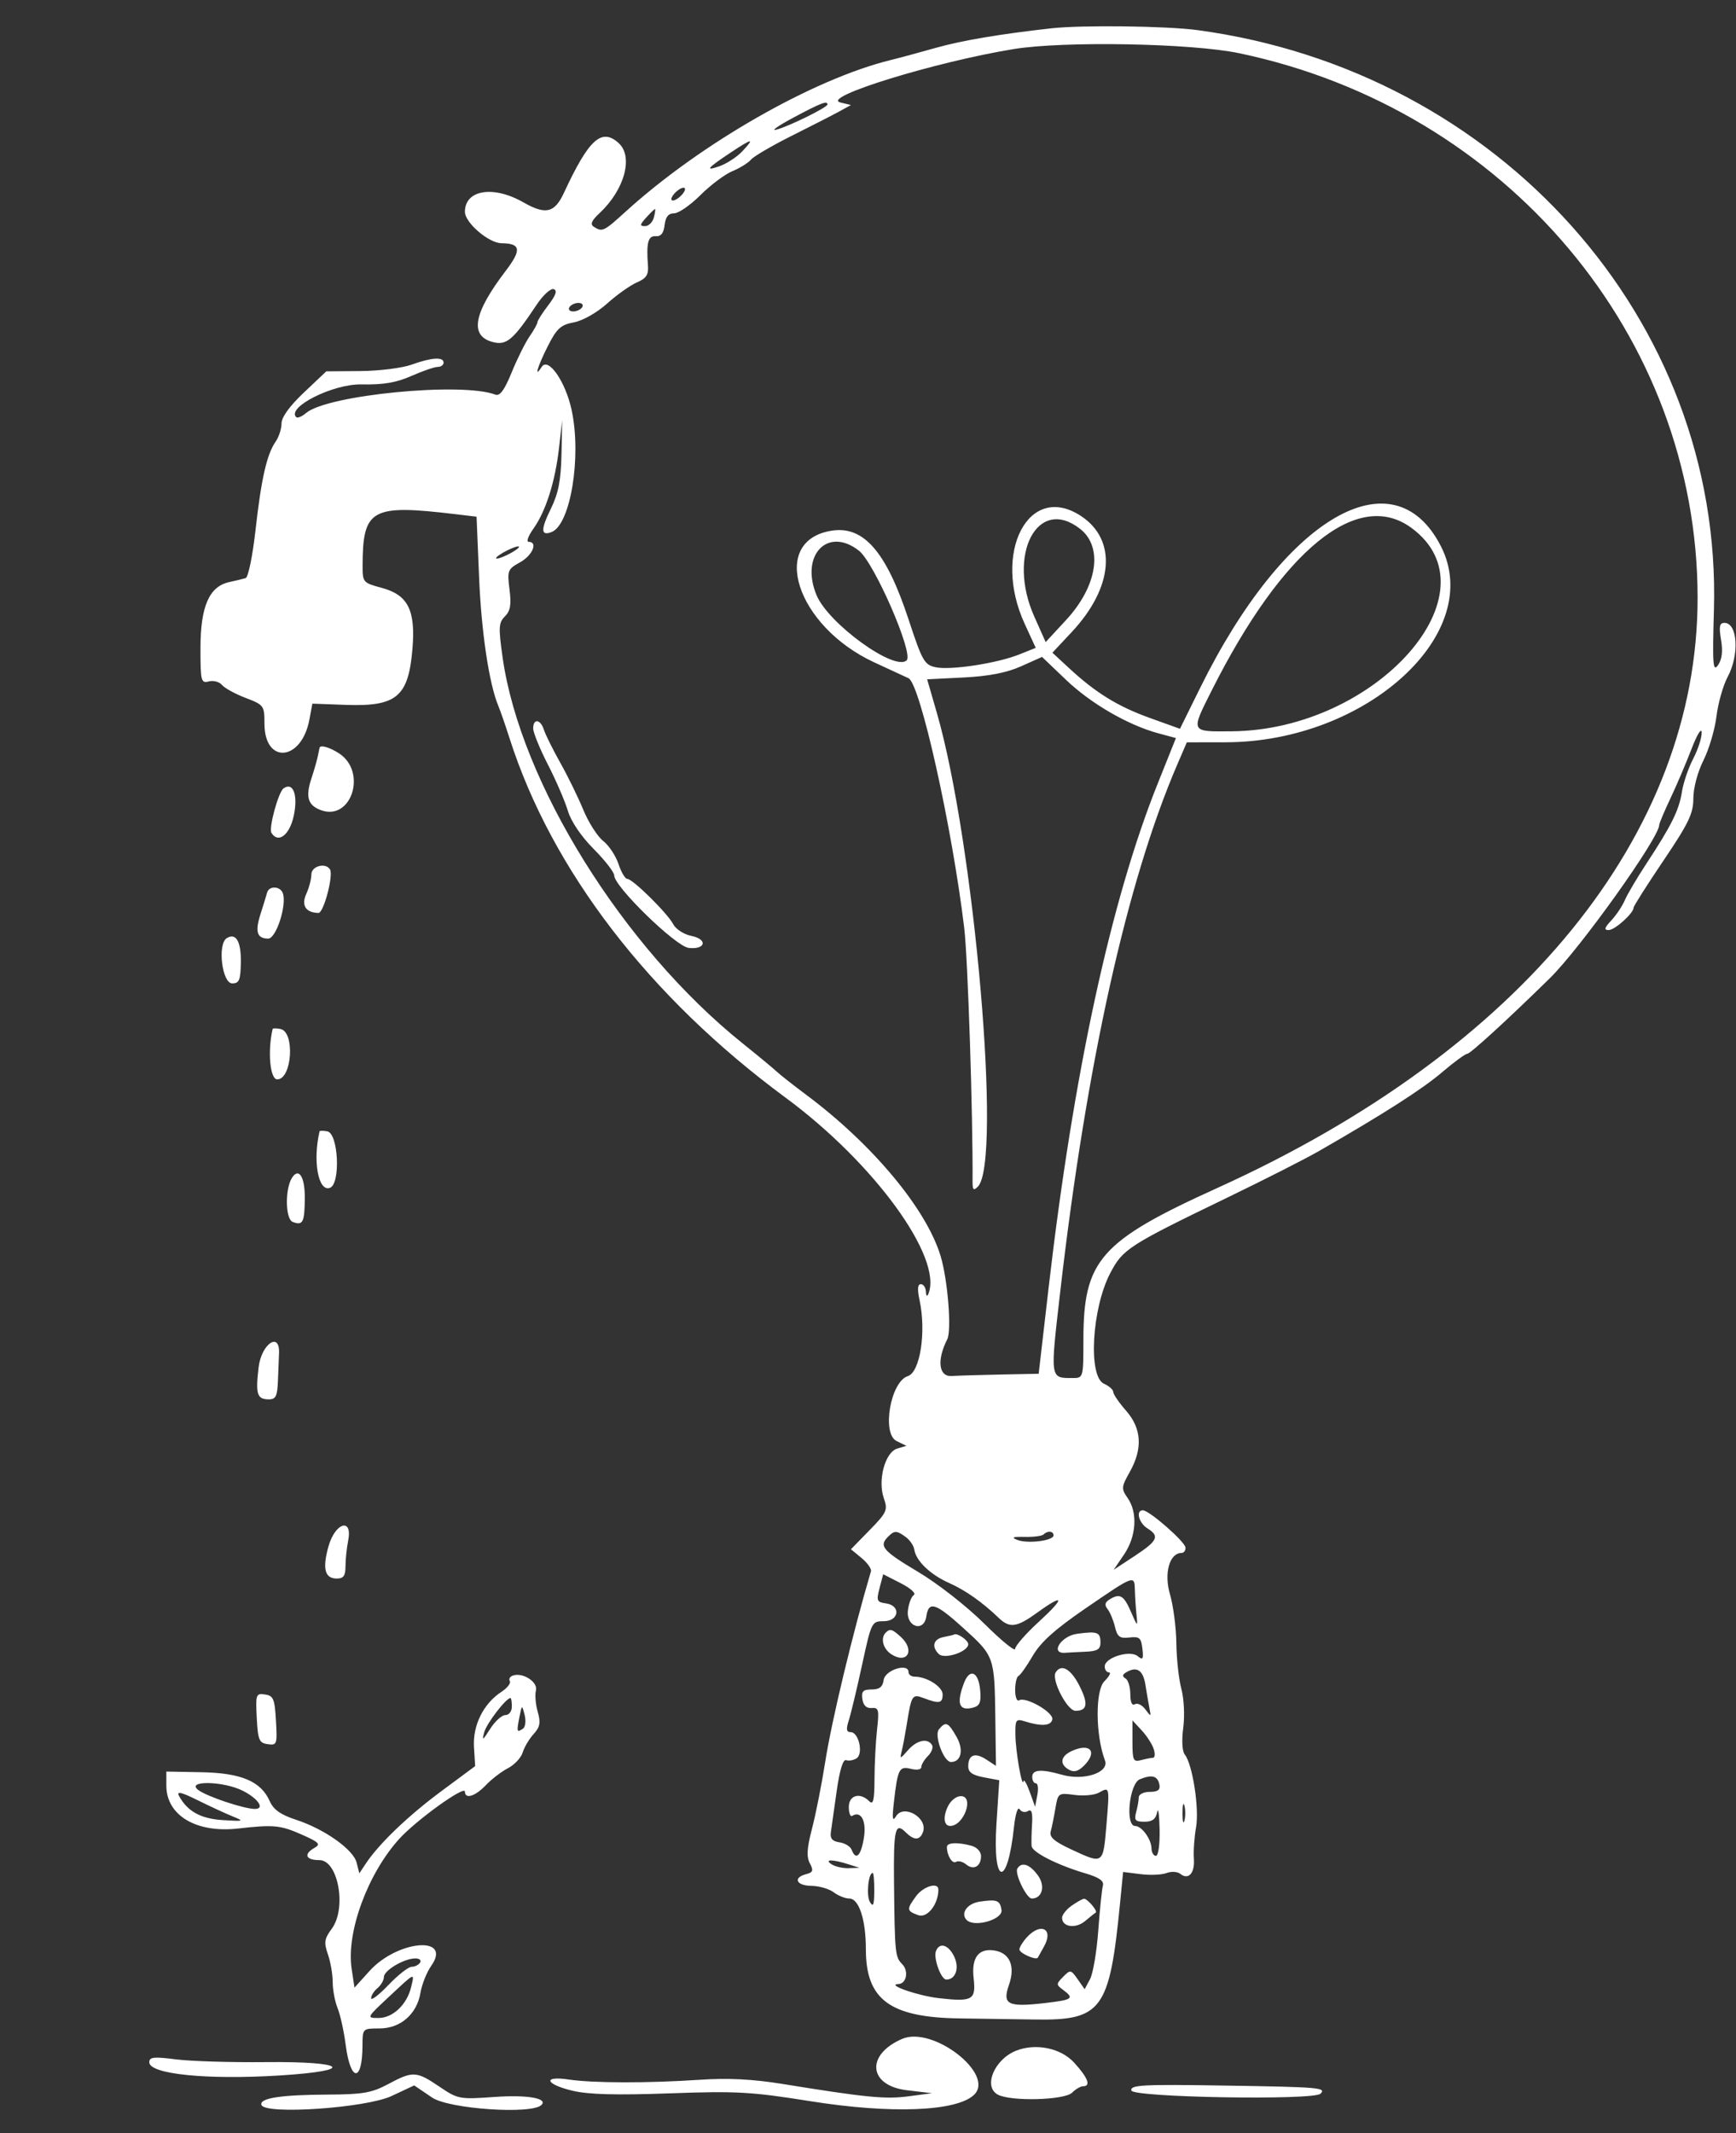 <?xml version="1.0" encoding="UTF-8"?>
<svg xmlns="http://www.w3.org/2000/svg" xmlns:xlink="http://www.w3.org/1999/xlink" id="svg" width="400" height="491.4" viewBox="0, 0, 400,491.4" version="1.1">
  <rect x="0" y="0" width="400" height="491.4" fill="#333333" stroke="none"/>
  <g id="svgg">
    <path id="path0" d="M242.260 6.520 C 230.492 7.831,221.629 9.326,215.725 10.997 C 211.941 12.067,207.212 13.345,205.215 13.835 C 187.391 18.214,161.366 33.097,144.150 48.756 C 139.122 53.329,138.789 53.489,136.845 52.255 C 135.927 51.672,136.270 50.848,138.169 49.076 C 143.914 43.713,145.988 36.075,142.546 32.960 C 138.608 29.396,135.676 32.062,129.941 44.418 C 127.785 49.064,125.727 49.547,120.597 46.614 C 113.671 42.654,107.125 43.714,107.125 48.795 C 107.125 51.305,112.616 56.011,115.572 56.035 C 120.002 56.070,120.221 57.550,116.512 62.408 C 109.108 72.108,108.141 77.359,113.496 78.781 C 116.715 79.635,118.221 78.363,123.656 70.194 C 125.123 67.990,126.888 66.374,127.578 66.605 C 128.464 66.900,128.098 67.987,126.333 70.301 C 124.958 72.104,123.833 73.872,123.833 74.230 C 123.833 74.588,123.019 76.055,122.025 77.490 C 121.030 78.924,119.174 82.655,117.900 85.780 C 116.236 89.861,115.177 91.306,114.143 90.909 C 106.441 87.954,75.383 90.973,70.510 95.151 C 69.561 95.964,68.541 96.387,68.245 96.091 C 65.975 93.821,76.728 88.419,83.248 88.553 C 88.307 88.657,91.303 88.153,94.796 86.607 C 97.390 85.460,100.120 84.521,100.862 84.521 C 101.604 84.521,102.211 84.079,102.211 83.538 C 102.211 82.164,99.459 82.337,94.840 84.001 C 92.678 84.780,87.371 85.445,83.047 85.480 L 75.184 85.542 70.025 90.423 C 66.721 93.548,64.865 96.114,64.865 97.556 C 64.865 98.795,64.251 100.684,63.501 101.755 C 61.477 104.646,60.192 110.311,58.863 122.204 C 58.208 128.065,57.190 133.003,56.600 133.178 C 56.011 133.353,54.298 133.767,52.795 134.097 C 48.202 135.105,46.200 139.704,46.195 149.255 C 46.192 156.943,46.317 157.445,48.121 156.973 C 49.182 156.695,50.544 157.063,51.147 157.789 C 51.750 158.516,54.199 159.857,56.588 160.770 C 60.802 162.379,60.934 162.558,60.934 166.684 C 60.934 176.136,69.479 175.402,71.282 165.796 L 71.976 162.095 79.569 162.374 C 91.386 162.809,94.105 160.544,95.031 149.491 C 95.781 140.546,94.011 137.037,87.929 135.410 C 83.644 134.265,83.538 134.140,83.549 130.263 C 83.584 117.243,85.567 116.138,104.780 118.428 L 109.806 119.027 110.388 132.978 C 110.917 145.672,112.699 157.553,114.839 162.654 C 115.293 163.735,116.441 167.052,117.392 170.025 C 127.118 200.452,149.575 229.688,181.035 252.878 C 201.373 267.871,217.274 289.690,213.926 298.013 C 213.615 298.785,213.393 298.606,213.345 297.543 C 213.303 296.597,212.776 295.823,212.176 295.823 C 211.427 295.823,211.334 296.984,211.879 299.509 C 213.451 306.794,212.013 316.104,209.177 317.004 C 205.178 318.273,203.112 330.268,206.599 331.967 L 208.845 333.061 206.731 333.696 C 203.932 334.536,202.196 340.974,203.646 345.133 C 204.598 347.863,204.362 348.392,200.370 352.482 L 196.069 356.890 198.526 358.919 C 199.877 360.035,200.847 361.409,200.680 361.972 C 196.474 376.198,191.633 396.365,190.137 405.897 C 189.331 411.032,187.966 417.935,187.102 421.238 C 185.925 425.739,185.800 427.742,186.600 429.237 C 187.489 430.898,187.342 431.318,185.726 431.741 C 182.624 432.552,183.482 434.395,186.978 434.429 C 188.735 434.446,191.030 435.110,192.080 435.903 C 193.129 436.697,194.744 437.346,195.669 437.346 C 197.921 437.346,199.509 442.189,199.509 449.056 C 199.509 460.652,205.075 464.747,221.130 464.964 C 225.725 465.026,233.484 465.139,238.374 465.216 C 253.904 465.461,255.651 463.088,258.072 438.462 L 258.784 431.225 262.807 431.731 C 265.020 432.010,267.715 431.894,268.796 431.474 C 269.877 431.054,271.295 431.135,271.947 431.656 C 273.845 433.170,275.337 431.507,275.087 428.156 C 274.960 426.454,275.186 423.202,275.590 420.929 C 276.360 416.601,274.769 406.368,272.986 404.170 C 272.395 403.441,272.252 400.920,272.637 398.018 C 273.002 395.266,272.814 391.336,272.211 389.095 C 271.617 386.893,271.095 382.143,271.050 378.540 C 271.005 374.938,270.341 369.854,269.575 367.243 C 268.155 362.406,269.473 357.740,272.259 357.740 C 272.787 357.740,273.190 357.187,273.156 356.511 C 273.087 355.164,264.795 347.912,263.324 347.912 C 261.645 347.912,262.381 350.826,264.373 352.071 C 267.257 353.872,266.767 354.931,261.418 358.452 L 256.603 361.622 259.014 358.070 C 261.833 353.916,262.175 348.437,259.826 345.083 C 258.328 342.944,258.359 342.563,260.317 339.079 C 263.339 333.703,263.057 329.063,259.459 324.966 C 257.838 323.119,256.511 321.181,256.511 320.659 C 256.511 320.138,255.548 319.281,254.370 318.756 C 250.689 317.113,251.562 301.465,255.788 293.339 C 258.707 287.726,259.920 286.944,283.047 275.758 C 291.425 271.706,300.817 266.934,303.917 265.154 C 318.770 256.624,327.713 250.902,332.272 247.011 C 335.016 244.668,337.629 242.752,338.078 242.752 C 338.779 242.752,347.359 234.902,357.099 225.350 C 364.136 218.449,382.310 192.989,382.310 190.032 C 382.310 189.673,383.464 186.939,384.874 183.958 C 386.285 180.976,388.474 175.847,389.740 172.561 C 391.063 169.126,392.062 167.512,392.090 168.766 C 392.116 169.965,391.233 172.683,390.127 174.804 C 389.021 176.925,387.853 180.367,387.530 182.451 C 386.883 186.633,385.120 190.185,379.311 199.017 C 377.177 202.260,374.960 206.020,374.383 207.371 C 373.806 208.722,372.401 210.823,371.262 212.039 C 369.669 213.739,369.531 214.251,370.665 214.251 C 372.092 214.251,376.413 210.354,376.413 209.067 C 376.413 208.718,379.509 203.845,383.292 198.238 C 389.100 189.632,390.172 187.399,390.172 183.915 C 390.172 181.532,391.156 177.828,392.501 175.152 C 393.782 172.602,395.134 168.031,395.504 164.994 C 395.875 161.957,397.038 157.868,398.089 155.907 C 400.815 150.821,400.374 143.489,397.342 143.489 C 396.202 143.489,396.035 144.313,396.554 147.385 C 397.003 150.040,396.780 151.899,395.854 153.221 C 394.679 154.898,394.552 153.163,394.915 140.392 C 396.808 73.760,345.537 16.289,275.850 6.929 C 268.776 5.979,249.250 5.741,242.260 6.520 M285.504 12.255 C 347.050 25.128,391.134 77.477,391.152 137.709 C 391.168 192.092,350.726 241.818,280.634 273.597 C 253.457 285.919,249.631 290.252,249.631 308.723 C 249.631 317.292,249.590 317.445,247.255 317.445 C 241.878 317.445,241.948 317.917,244.298 297.506 C 250.337 245.053,259.658 203.073,271.240 176.167 L 273.461 171.007 282.431 170.993 C 314.816 170.940,342.285 145.896,331.992 125.806 C 321.046 104.444,295.913 119.219,276.568 158.391 L 271.877 167.887 264.931 165.387 C 257.530 162.723,252.464 159.596,246.308 153.892 L 242.493 150.358 246.940 145.604 C 256.576 135.302,257.447 124.386,249.074 118.866 C 237.075 110.957,228.541 127.247,236.083 143.663 L 238.646 149.242 234.848 150.762 C 229.741 152.805,219.086 154.437,215.600 153.710 C 213.000 153.168,212.504 152.294,209.345 142.692 C 204.215 127.102,199.013 121.093,191.646 122.246 C 177.086 124.524,183.458 144.266,201.437 152.582 C 204.971 154.216,208.526 155.861,209.337 156.237 C 212.013 157.478,219.350 190.361,222.170 213.759 C 223.001 220.654,224.188 256.709,224.093 272.187 C 224.082 274.113,224.324 274.349,225.307 273.366 C 230.917 267.754,224.535 194.146,215.833 164.104 L 213.627 156.489 222.047 156.065 C 227.857 155.773,231.960 154.974,235.282 153.487 L 240.097 151.332 245.660 156.639 C 251.401 162.114,259.957 167.059,266.950 168.942 L 270.950 170.019 266.721 180.587 C 255.924 207.569,247.308 247.411,241.609 296.712 L 239.326 316.462 230.720 316.634 C 225.986 316.729,220.825 316.883,219.250 316.978 C 216.284 317.156,215.831 313.296,218.259 308.529 C 219.308 306.470,218.383 294.838,216.735 289.361 C 213.463 278.491,201.049 263.598,185.749 252.188 C 182.776 249.971,179.728 247.573,178.975 246.859 C 178.222 246.145,174.684 243.218,171.113 240.355 C 143.533 218.248,119.876 180.221,115.808 151.456 C 114.828 144.527,114.889 143.447,116.341 141.996 C 117.602 140.734,117.845 139.303,117.398 135.780 C 116.846 131.440,116.972 131.117,119.833 129.530 C 122.713 127.932,124.013 124.816,121.800 124.816 C 121.223 124.816,121.718 123.457,122.901 121.796 C 125.763 117.777,127.915 110.997,128.806 103.194 L 129.535 96.806 129.372 104.668 C 129.246 110.688,128.667 113.637,126.899 117.250 C 124.559 122.034,124.609 123.517,127.076 122.570 C 131.445 120.894,134.024 105.304,131.721 94.492 C 130.323 87.929,126.338 82.172,124.817 84.521 C 122.983 87.355,123.853 84.415,126.247 79.692 C 128.292 75.655,129.206 74.825,132.232 74.258 C 134.283 73.873,137.544 72.027,139.892 69.921 C 142.140 67.904,145.224 65.717,146.745 65.061 C 148.916 64.124,149.464 63.289,149.299 61.172 C 148.891 55.927,149.334 54.268,151.106 54.409 C 152.294 54.503,152.922 53.711,153.137 51.843 C 153.355 49.948,154.008 49.140,155.322 49.140 C 156.353 49.140,159.088 47.249,161.399 44.938 C 163.711 42.627,167.025 40.147,168.763 39.427 C 170.502 38.707,172.431 37.508,173.050 36.762 C 173.669 36.016,177.947 33.521,182.557 31.217 C 187.167 28.912,192.093 26.390,193.504 25.611 L 196.069 24.195 193.659 23.612 C 188.881 22.457,215.453 14.259,233.544 11.307 C 245.117 9.418,274.505 9.955,285.504 12.255 M190.663 24.062 C 190.663 24.738,181.803 29.104,178.870 29.875 C 177.518 30.230,179.287 28.982,182.801 27.101 C 189.095 23.733,190.663 23.127,190.663 24.062 M171.058 34.835 C 169.817 36.157,167.428 37.717,165.750 38.302 C 162.277 39.512,162.935 38.739,168.533 35.027 C 173.391 31.806,173.944 31.764,171.058 34.835 M157.248 44.717 C 156.575 45.528,155.582 46.192,155.042 46.192 C 154.494 46.192,154.600 45.540,155.283 44.717 C 155.955 43.907,156.948 43.243,157.489 43.243 C 158.037 43.243,157.931 43.895,157.248 44.717 M150.653 50.123 C 150.371 51.204,149.459 52.088,148.627 52.088 C 147.356 52.088,147.398 51.776,148.894 50.123 C 149.873 49.042,150.784 48.157,150.920 48.157 C 151.056 48.157,150.936 49.042,150.653 50.123 M134.152 70.762 C 133.818 71.302,132.882 71.744,132.071 71.744 C 131.260 71.744,130.870 71.302,131.204 70.762 C 131.538 70.221,132.475 69.779,133.286 69.779 C 134.096 69.779,134.486 70.221,134.152 70.762 M325.174 121.577 C 345.338 136.300,317.277 168.145,283.859 168.465 C 274.226 168.557,274.322 168.748,279.166 159.113 C 295.496 126.634,312.783 112.530,325.174 121.577 M248.889 121.845 C 254.245 126.058,252.854 135.037,245.638 142.832 L 240.936 147.912 238.307 142.015 C 231.947 127.754,239.091 114.138,248.889 121.845 M197.921 126.868 C 201.446 129.641,210.529 150.487,208.915 152.100 C 206.242 154.774,190.901 143.703,188.148 137.112 C 184.304 127.912,190.711 121.196,197.921 126.868 M117.936 127.273 C 116.585 128.045,115.037 128.677,114.496 128.677 C 113.956 128.677,114.619 128.045,115.971 127.273 C 117.322 126.500,118.870 125.868,119.410 125.868 C 119.951 125.868,119.287 126.500,117.936 127.273 M122.855 167.813 C 122.858 168.759,124.382 172.500,126.243 176.125 C 128.103 179.751,130.171 184.537,130.837 186.761 C 131.578 189.233,133.891 192.657,136.786 195.567 C 139.392 198.187,141.523 200.930,141.523 201.665 C 141.523 204.230,155.707 218.029,158.685 218.362 C 162.619 218.802,163.127 216.360,159.263 215.587 C 157.576 215.250,155.709 214.037,155.114 212.892 C 153.806 210.374,145.776 202.457,144.531 202.457 C 144.042 202.457,143.133 200.916,142.511 199.033 C 141.890 197.149,140.300 194.758,138.979 193.718 C 137.657 192.679,135.603 189.466,134.413 186.578 C 133.224 183.690,130.836 178.807,129.107 175.728 C 127.378 172.648,125.676 169.220,125.324 168.111 C 124.542 165.648,122.848 165.443,122.855 167.813 M73.635 172.236 C 73.594 172.371,73.415 173.229,73.239 174.143 C 73.063 175.057,72.393 177.397,71.750 179.343 C 70.353 183.577,70.933 185.513,73.934 186.623 C 80.974 189.227,84.647 177.823,78.141 173.560 C 76.021 172.171,73.850 171.533,73.635 172.236 M65.339 181.608 C 64.143 182.448,61.872 190.779,62.544 191.866 C 64.096 194.378,66.725 192.379,67.678 187.961 C 68.713 183.161,67.566 180.046,65.339 181.608 M71.744 201.428 C 71.744 202.484,71.217 204.505,70.572 205.921 C 69.367 208.564,70.459 210.266,73.385 210.304 C 74.577 210.320,76.873 201.634,76.035 200.278 C 75.021 198.637,71.744 199.515,71.744 201.428 M61.533 205.651 C 61.356 206.327,60.679 208.536,60.028 210.559 C 58.713 214.650,59.206 216.216,61.809 216.216 C 63.651 216.216,66.160 208.347,65.154 205.725 C 64.521 204.075,61.959 204.023,61.533 205.651 M52.241 216.122 C 50.064 217.468,51.160 226.536,53.501 226.536 C 55.108 226.536,55.418 225.799,55.493 221.806 C 55.586 216.884,54.390 214.794,52.241 216.122 M62.824 237.029 C 61.623 242.099,62.215 248.649,63.873 248.649 C 67.300 248.649,68.004 237.684,64.619 237.039 C 63.673 236.858,62.865 236.854,62.824 237.029 M73.635 260.616 C 72.015 267.454,73.349 274.655,76.044 273.621 C 78.516 272.673,77.970 261.110,75.430 260.626 C 74.484 260.446,73.676 260.441,73.635 260.616 M67.259 271.355 C 65.627 273.996,65.751 280.834,67.444 281.483 C 69.792 282.384,70.186 281.605,70.231 275.975 C 70.269 271.080,68.821 268.828,67.259 271.355 M59.584 315.005 C 58.855 321.206,59.230 322.359,61.974 322.359 C 63.556 322.359,63.910 321.602,64.046 317.936 C 64.136 315.504,64.247 312.740,64.292 311.794 C 64.538 306.619,60.224 309.563,59.584 315.005 M75.685 356.231 C 74.246 361.371,74.835 363.636,77.610 363.636 C 79.154 363.636,79.607 362.996,79.607 360.811 C 79.607 359.257,79.883 356.603,80.221 354.914 C 81.298 349.531,77.230 350.712,75.685 356.231 M208.712 354.081 C 209.657 354.771,210.538 356.077,210.671 356.982 C 211.048 359.557,214.375 362.745,218.673 364.654 C 222.443 366.328,226.313 369.051,230.147 372.727 C 232.646 375.123,234.290 374.894,238.977 371.499 C 245.260 366.947,245.473 368.005,239.391 373.563 C 236.375 376.320,233.907 379.145,233.907 379.840 C 233.907 380.536,230.700 377.916,226.781 374.019 C 222.787 370.047,216.093 364.810,211.548 362.101 C 203.378 357.232,202.462 356.162,204.619 354.005 C 206.104 352.520,206.590 352.529,208.712 354.081 M242.752 353.697 C 242.752 354.926,236.755 355.672,234.398 354.736 C 232.926 354.151,233.359 353.977,236.122 354.041 C 238.152 354.088,240.105 353.834,240.463 353.476 C 241.396 352.543,242.752 352.674,242.752 353.697 M210.569 367.418 C 210.002 367.770,209.382 369.386,209.192 371.007 C 208.749 374.779,212.889 376.109,213.438 372.371 C 213.969 368.748,215.547 369.231,221.868 374.951 C 229.122 381.515,229.147 381.585,229.335 395.625 L 229.484 406.784 227.245 405.317 C 224.663 403.625,223.096 404.220,223.096 406.893 C 223.096 408.258,224.053 408.936,226.672 409.427 L 230.247 410.098 229.594 420.208 C 228.670 434.492,232.143 435.013,233.643 420.815 C 233.947 417.939,234.524 416.116,234.924 416.764 C 235.325 417.412,236.187 417.612,236.841 417.208 C 237.705 416.673,237.966 417.511,237.796 420.276 C 237.668 422.367,237.625 424.621,237.700 425.284 C 237.863 426.709,243.667 429.650,250.018 431.525 C 253.257 432.481,254.423 433.288,254.123 434.366 C 253.892 435.195,253.412 439.858,253.056 444.729 C 252.700 449.600,251.848 454.632,251.164 455.911 L 249.919 458.237 248.304 455.931 C 246.758 453.724,246.617 453.700,244.966 455.374 C 243.325 457.039,243.325 457.184,244.963 458.399 C 247.596 460.354,247.143 460.687,240.856 461.417 C 232.184 462.423,230.895 461.777,232.487 457.222 C 233.992 452.916,232.667 449.847,229.072 449.310 C 225.455 448.771,223.809 450.985,224.338 455.679 C 224.906 460.716,224.118 461.175,216.383 460.307 C 211.501 459.759,204.011 457.147,207.020 457.042 C 208.888 456.976,209.429 454.006,207.860 452.437 C 206.252 450.829,206.164 449.947,205.994 433.582 C 205.867 421.417,206.266 419.674,208.632 422.040 C 210.582 423.990,211.914 424.007,212.649 422.091 C 213.909 418.808,208.222 415.457,206.433 418.428 C 205.655 419.718,205.537 418.922,205.958 415.233 C 206.844 407.458,207.181 406.794,209.895 407.476 C 211.276 407.822,212.285 407.645,212.285 407.056 C 212.285 406.496,212.977 405.346,213.822 404.500 C 214.667 403.655,215.083 402.518,214.747 401.973 C 213.721 400.314,211.232 400.862,209.196 403.194 C 207.411 405.241,207.304 405.259,207.758 403.440 C 208.028 402.359,208.532 399.705,208.879 397.543 C 210.027 390.372,210.161 390.160,212.893 391.199 C 216.412 392.537,217.199 392.378,217.199 390.330 C 217.199 388.551,213.563 386.241,210.765 386.241 C 209.979 386.241,209.337 385.769,209.337 385.193 C 209.337 383.005,203.942 384.689,203.617 386.978 C 203.387 388.598,202.646 389.189,200.846 389.189 C 198.860 389.189,198.449 389.613,198.704 391.400 C 198.911 392.858,199.639 393.559,200.839 393.458 C 202.462 393.322,202.598 393.856,202.091 398.372 C 201.778 401.159,201.511 406.292,201.498 409.779 C 201.480 414.709,201.212 415.856,200.295 414.939 C 198.155 412.799,195.577 413.528,195.577 416.274 C 195.577 417.657,195.930 418.571,196.361 418.305 C 198.417 417.034,199.705 419.517,199.038 423.466 C 198.343 427.580,197.207 428.656,196.234 426.120 C 195.939 425.352,194.675 424.577,193.426 424.400 C 191.796 424.169,191.234 423.523,191.436 422.113 C 191.590 421.032,192.196 416.754,192.782 412.607 C 193.464 407.774,194.246 405.211,194.958 405.471 C 195.569 405.694,196.647 405.507,197.354 405.056 C 198.984 404.017,197.874 399.017,196.013 399.017 C 195.020 399.017,194.912 398.353,195.571 396.314 C 196.052 394.828,197.429 389.079,198.631 383.538 C 200.777 373.645,200.866 373.464,203.602 373.464 C 207.201 373.464,207.645 369.835,204.105 369.353 C 202.041 369.072,201.902 368.735,202.660 365.843 L 203.499 362.644 207.549 364.710 C 209.777 365.847,211.136 367.065,210.569 367.418 M261.493 366.339 C 261.530 367.826,261.699 370.369,261.867 371.990 C 262.163 374.832,262.116 374.806,260.571 371.258 C 258.917 367.460,258.013 366.958,255.591 368.491 C 254.574 369.134,254.468 369.747,255.210 370.687 C 255.777 371.404,256.538 373.236,256.902 374.759 C 257.454 377.067,258.007 377.475,260.232 377.216 C 262.542 376.946,262.943 377.292,263.229 379.797 C 263.504 382.217,263.327 382.498,262.146 381.517 C 260.354 380.030,254.545 381.836,254.545 383.880 C 254.545 384.638,254.988 385.258,255.528 385.258 C 256.069 385.258,255.586 386.183,254.455 387.314 C 252.339 389.430,252.417 399.771,254.592 405.518 C 255.655 408.328,249.764 410.292,244.663 408.829 C 239.922 407.470,237.838 407.625,237.838 409.337 C 237.838 410.147,238.219 410.811,238.684 410.811 C 239.150 410.811,239.299 412.024,239.015 413.507 L 238.500 416.203 237.261 412.770 C 236.579 410.882,235.937 409.779,235.834 410.319 C 235.504 412.046,234.022 403.585,233.963 399.640 C 233.911 396.139,234.081 395.894,236.118 396.532 C 239.995 397.745,242.191 397.585,242.471 396.069 C 242.770 394.448,236.325 390.759,234.820 391.689 C 234.318 392.000,233.907 390.938,233.907 389.329 C 233.907 387.721,234.252 386.257,234.674 386.077 C 235.095 385.897,236.577 383.803,237.966 381.424 C 239.812 378.262,243.110 375.306,250.221 370.440 C 261.458 362.751,261.403 362.771,261.493 366.339 M204.095 376.085 C 202.802 377.378,203.477 379.894,205.445 381.124 C 209.132 383.426,210.863 380.064,207.539 377.056 C 205.553 375.259,205.060 375.120,204.095 376.085 M248.157 376.369 C 244.432 376.876,241.866 381.024,245.455 380.737 C 246.130 380.683,248.231 380.572,250.123 380.491 C 252.822 380.376,253.563 379.933,253.563 378.436 C 253.563 375.973,252.907 375.722,248.157 376.369 M217.445 377.106 C 215.075 377.563,214.569 379.286,216.297 381.014 C 217.611 382.328,223.096 380.509,223.096 378.759 C 223.096 377.828,220.449 376.039,219.821 376.547 C 219.730 376.620,218.661 376.872,217.445 377.106 M243.236 385.270 C 242.203 386.941,245.901 394.103,247.797 394.103 C 250.576 394.103,250.820 392.462,248.666 388.240 C 246.712 384.410,244.511 383.206,243.236 385.270 M263.922 388.124 C 264.230 390.061,264.657 392.531,264.870 393.612 C 265.243 395.500,265.205 395.506,263.899 393.759 C 263.151 392.759,262.067 392.232,261.490 392.589 C 260.837 392.992,260.442 392.126,260.442 390.288 C 260.442 388.666,259.953 387.037,259.355 386.667 C 258.566 386.180,258.577 385.803,259.393 385.299 C 261.893 383.754,263.375 384.678,263.922 388.124 M118.176 385.982 C 117.497 386.217,117.179 386.794,117.470 387.264 C 117.761 387.735,116.887 388.849,115.528 389.739 C 111.394 392.447,108.906 397.448,109.213 402.432 L 109.484 406.846 101.671 412.633 C 94.051 418.277,87.321 424.727,84.294 429.287 L 82.793 431.548 82.174 429.083 C 81.413 426.050,74.771 421.347,68.221 419.205 C 64.668 418.043,63.020 416.880,62.154 414.923 C 60.129 410.349,55.597 408.425,46.437 408.251 L 38.329 408.096 38.329 411.344 C 38.329 418.187,45.220 422.311,54.837 421.223 C 63.110 420.287,64.610 420.433,69.630 422.662 C 73.515 424.387,73.943 424.838,72.482 425.663 C 69.879 427.131,70.418 428.501,73.599 428.501 C 77.934 428.501,79.928 439.594,76.441 444.310 C 74.727 446.629,74.601 447.461,75.551 450.188 C 76.160 451.935,76.658 454.818,76.658 456.594 C 76.658 458.370,77.165 461.068,77.785 462.590 C 78.404 464.111,79.244 467.928,79.651 471.072 C 80.764 479.673,83.490 479.785,83.523 471.231 C 83.538 467.285,83.546 467.277,87.414 467.277 C 92.274 467.277,96.044 464.005,96.883 459.057 C 97.212 457.116,98.324 454.330,99.355 452.865 C 104.305 445.830,91.600 446.892,85.129 454.054 L 81.677 457.876 81.022 453.514 C 79.765 445.130,84.687 431.692,91.966 423.635 C 95.856 419.329,107.125 411.210,107.125 412.714 C 107.125 414.541,109.501 413.810,111.951 411.229 C 113.253 409.856,115.544 408.100,117.041 407.326 C 118.538 406.552,120.066 404.918,120.436 403.696 C 120.807 402.474,121.939 400.567,122.951 399.459 C 124.429 397.839,124.616 396.833,123.901 394.342 C 123.412 392.636,123.226 390.421,123.488 389.419 C 123.998 387.471,120.472 385.190,118.176 385.982 M222.119 387.699 C 220.317 392.439,220.965 394.219,224.187 393.377 C 225.760 392.966,226.089 392.175,225.850 389.383 C 225.485 385.104,223.454 384.188,222.119 387.699 M59.162 395.748 C 59.427 400.844,59.704 401.509,61.687 401.790 C 63.814 402.092,63.900 401.848,63.585 396.385 C 63.294 391.335,62.997 390.626,61.060 390.343 C 58.976 390.038,58.880 390.310,59.162 395.748 M117.936 393.120 C 117.936 394.221,117.281 395.086,116.447 395.086 C 115.629 395.086,114.047 396.523,112.932 398.280 C 111.213 400.988,111.008 401.100,111.582 399.017 C 112.150 396.961,116.615 391.155,117.629 391.155 C 117.798 391.155,117.936 392.039,117.936 393.120 M120.490 398.227 C 119.079 399.170,119.010 398.943,119.678 395.577 C 120.260 392.648,120.268 392.645,120.889 395.086 C 121.232 396.437,121.053 397.851,120.490 398.227 M265.838 402.917 C 266.186 404.015,266.110 404.920,265.668 404.927 C 265.226 404.935,263.980 405.179,262.899 405.469 C 261.128 405.945,260.934 405.518,260.934 401.155 L 260.934 396.312 263.069 398.616 C 264.243 399.883,265.489 401.818,265.838 402.917 M216.338 398.379 C 215.186 399.768,217.450 405.897,219.116 405.897 C 221.472 405.897,222.103 403.090,220.415 400.124 C 218.466 396.700,217.924 396.468,216.338 398.379 M246.929 403.375 C 244.326 404.578,244.068 406.418,246.324 407.681 C 247.464 408.319,248.463 408.048,249.764 406.747 C 252.987 403.524,251.200 401.399,246.929 403.375 M267.148 411.138 C 267.378 412.325,266.770 412.776,264.937 412.776 C 263.546 412.776,262.402 413.329,262.394 414.005 C 262.387 414.681,262.114 416.229,261.788 417.445 C 261.287 419.314,261.583 419.656,263.699 419.656 C 265.514 419.656,266.320 419.048,266.628 417.445 C 266.863 416.229,267.114 417.998,267.188 421.376 C 267.265 424.905,266.904 427.518,266.339 427.518 C 265.799 427.518,265.342 426.744,265.325 425.799 C 265.286 423.674,263.073 420.639,261.562 420.639 C 259.210 420.639,260.202 410.844,262.654 409.862 C 265.485 408.728,266.751 409.087,267.148 411.138 M55.961 412.532 C 59.509 414.335,61.086 416.708,58.737 416.708 C 56.234 416.708,47.667 413.845,45.683 412.346 C 42.724 410.110,51.507 410.269,55.961 412.532 M53.563 418.409 C 56.349 419.537,56.228 419.585,51.341 419.281 C 46.249 418.965,43.147 417.251,41.251 413.709 C 40.639 412.565,41.751 412.821,45.519 414.689 C 48.321 416.079,51.941 417.753,53.563 418.409 M254.929 420.509 C 254.179 429.509,254.225 429.477,246.858 426.047 C 242.877 424.194,241.742 423.199,242.104 421.880 C 242.366 420.927,242.852 418.533,243.184 416.559 C 243.776 413.038,243.859 412.980,247.576 413.479 C 249.660 413.758,252.187 413.527,253.193 412.964 C 255.694 411.564,255.680 411.504,254.929 420.509 M218.327 416.290 C 217.227 418.705,217.519 420.656,218.977 420.624 C 222.136 420.554,224.529 413.759,221.395 413.759 C 220.291 413.759,218.992 414.832,218.327 416.290 M272.913 419.410 C 272.666 420.356,272.464 419.582,272.464 417.690 C 272.464 415.799,272.666 415.025,272.913 415.971 C 273.161 416.916,273.161 418.464,272.913 419.410 M218.182 425.472 C 218.182 427.431,219.420 429.442,220.293 428.902 C 220.801 428.589,221.841 428.850,222.604 429.484 C 224.326 430.913,226.044 429.959,226.044 427.575 C 226.044 426.546,225.102 425.529,223.833 425.189 C 220.595 424.322,218.182 424.442,218.182 425.472 M195.577 429.484 L 198.034 430.271 195.577 430.354 C 194.226 430.399,192.457 430.008,191.646 429.484 C 189.769 428.271,191.789 428.271,195.577 429.484 M234.416 430.438 C 233.726 431.555,236.515 437.346,237.743 437.346 C 240.153 437.346,240.917 434.448,239.148 432.019 C 237.265 429.434,235.418 428.817,234.416 430.438 M201.444 435.627 C 201.421 438.883,201.198 439.433,200.433 438.121 C 199.568 436.636,200.078 431.450,201.089 431.450 C 201.301 431.450,201.461 433.329,201.444 435.627 M211.057 436.825 C 208.850 439.860,208.887 440.192,211.546 441.175 C 213.643 441.951,216.216 438.697,216.216 435.268 C 216.216 433.486,212.716 434.542,211.057 436.825 M225.740 438.064 C 222.845 438.491,221.224 440.782,222.743 442.301 C 224.522 444.080,231.089 442.187,230.763 439.989 C 230.431 437.752,229.716 437.477,225.740 438.064 M246.929 438.992 C 245.713 439.840,244.717 441.097,244.717 441.784 C 244.717 443.923,247.837 444.368,250.019 442.540 C 251.157 441.587,252.262 440.703,252.474 440.575 C 253.010 440.252,250.515 437.335,249.757 437.398 C 249.418 437.426,248.145 438.144,246.929 438.992 M236.609 446.274 C 235.663 447.310,234.889 448.570,234.889 449.074 C 234.889 449.943,238.778 451.659,239.140 450.950 C 239.235 450.765,239.880 449.601,240.574 448.363 C 242.826 444.345,239.818 442.759,236.609 446.274 M215.654 449.462 C 215.033 451.079,216.829 456.020,218.037 456.020 C 220.178 456.020,221.102 453.403,219.886 450.785 C 218.588 447.988,216.473 447.327,215.654 449.462 M96.806 452.088 C 96.472 452.629,95.594 453.071,94.856 453.071 C 94.118 453.071,91.716 454.951,89.519 457.248 C 87.322 459.545,85.520 460.926,85.514 460.317 C 85.508 459.707,86.167 458.658,86.978 457.985 C 87.789 457.312,88.452 456.167,88.452 455.439 C 88.452 453.921,92.999 451.203,95.635 451.145 C 96.613 451.123,97.140 451.548,96.806 452.088 M94.730 457.740 C 93.778 461.764,90.514 464.865,87.229 464.865 C 84.411 464.865,84.433 464.819,89.612 459.988 C 95.796 454.220,95.535 454.335,94.730 457.740 M207.862 469.681 C 199.418 473.328,200.089 480.455,208.976 481.510 L 214.742 482.194 209.337 482.909 C 203.997 483.616,199.565 483.181,180.344 480.068 C 173.407 478.945,167.770 478.661,161.179 479.103 C 149.305 479.899,136.616 479.876,131.088 479.047 C 124.964 478.128,125.590 480.108,131.902 481.622 C 135.568 482.501,141.921 482.673,154.261 482.227 C 169.716 481.669,173.074 481.856,186.732 484.037 C 205.319 487.005,220.466 486.408,224.449 482.551 C 229.345 477.810,214.933 466.627,207.862 469.681 M234.096 472.414 C 229.091 474.419,226.493 480.691,229.911 482.521 C 232.929 484.136,245.292 483.806,247.034 482.064 C 247.845 481.253,248.982 480.590,249.561 480.590 C 251.423 480.590,250.693 478.658,247.508 475.158 C 244.437 471.784,238.635 470.597,234.096 472.414 M34.398 475.069 C 34.398 477.811,47.688 479.154,64.457 478.107 C 82.223 476.997,79.920 474.837,61.179 475.033 C 53.206 475.116,43.919 474.831,40.541 474.398 C 35.415 473.743,34.398 473.854,34.398 475.069 M89.435 480.098 C 85.664 482.117,83.617 482.473,75.553 482.511 C 64.657 482.562,59.717 483.332,60.243 484.897 C 61.017 487.202,84.343 485.604,90.224 482.844 L 95.436 480.398 99.561 483.196 C 103.456 485.839,122.529 487.135,124.756 484.908 C 126.305 483.359,121.456 482.525,113.990 483.055 C 105.844 483.634,105.504 483.570,101.214 480.663 C 95.935 477.087,95.131 477.048,89.435 480.098 M260.678 481.567 C 260.990 483.172,302.689 483.882,304.260 482.310 C 305.655 480.913,304.103 480.780,282.284 480.435 C 263.196 480.133,260.428 480.278,260.678 481.567 " stroke="none" fill="#ffffff" fill-rule="evenodd"></path>
  </g>
</svg>
